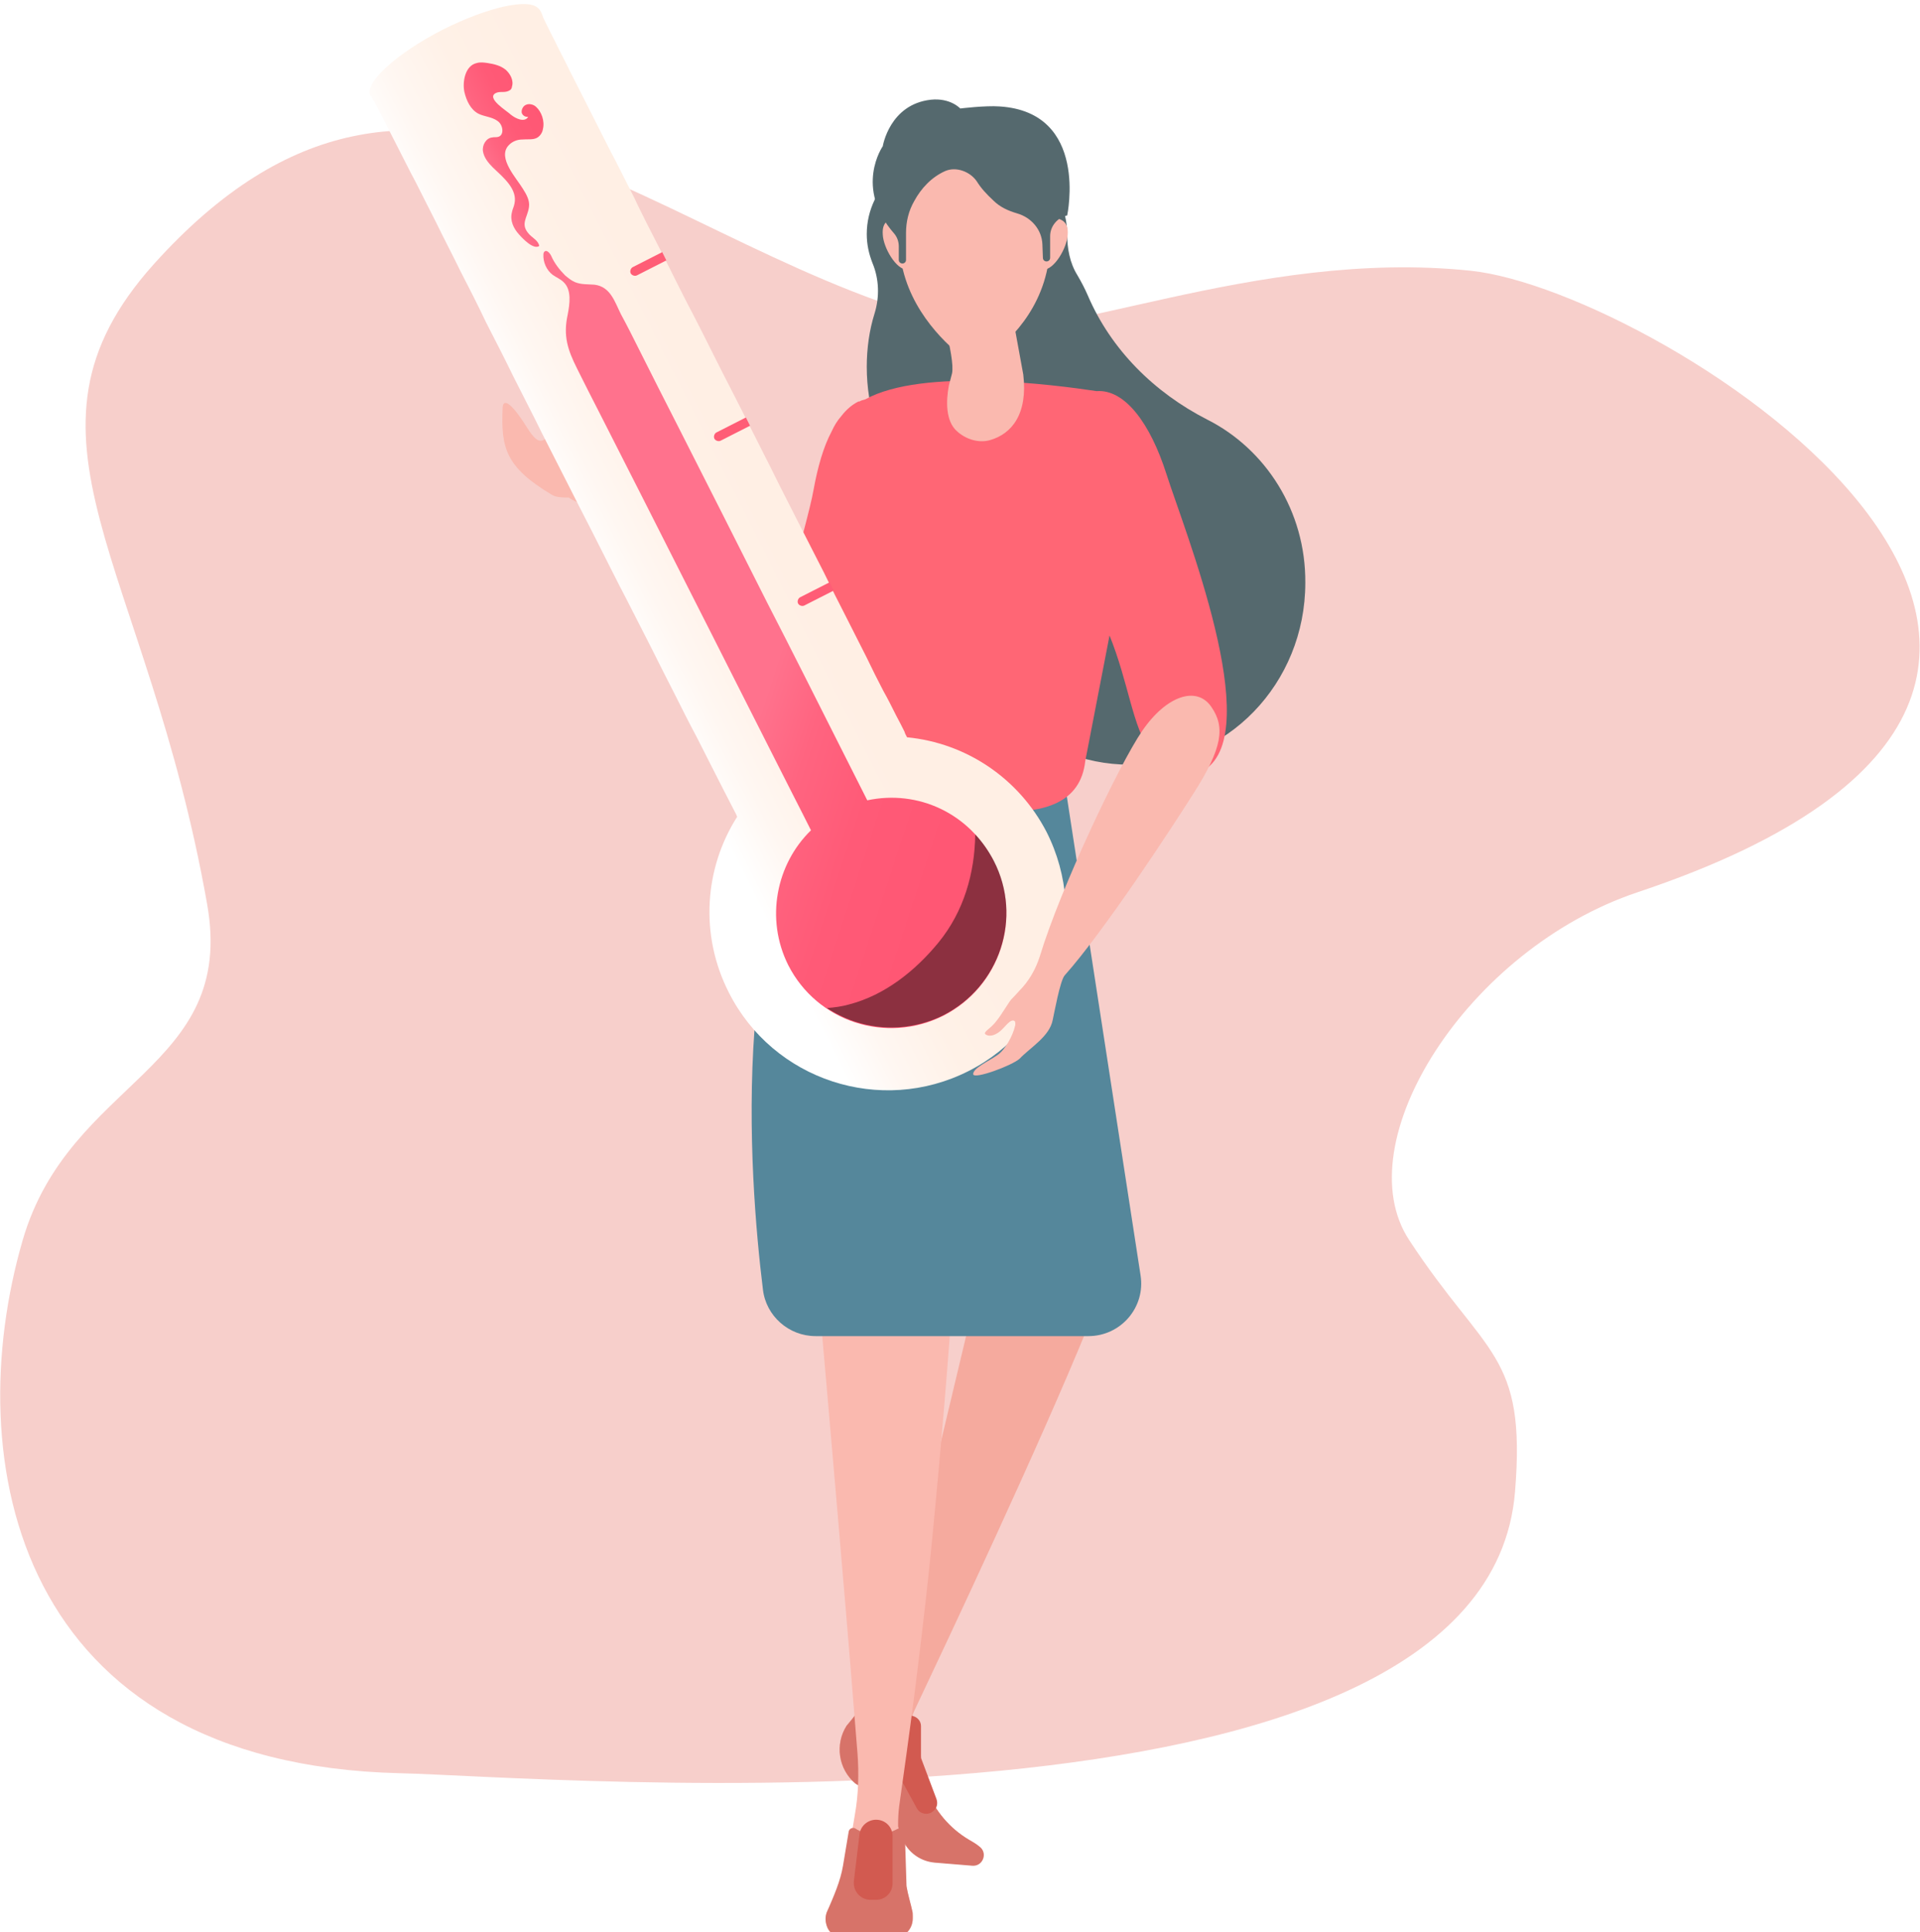 <?xml version="1.0" encoding="utf-8"?>
<!-- Generator: Adobe Illustrator 22.0.1, SVG Export Plug-In . SVG Version: 6.00 Build 0)  -->
<svg version="1.1" xmlns="http://www.w3.org/2000/svg" xmlns:xlink="http://www.w3.org/1999/xlink" x="0px" y="0px"
	 viewBox="0 0 371.7 374" style="enable-background:new 0 0 371.7 374;" xml:space="preserve">
<style type="text/css">
	.st0{fill:#F7CFCB;}
	.st1{fill:#F5AA9E;}
	.st2{fill:#D77369;}
	.st3{fill:#D25A50;}
	.st4{fill:#FAB9AF;}
	.st5{fill:#55879B;}
	.st6{fill:#55696E;}
	.st7{fill:#FF6675;}
	.st8{fill:url(#SVGID_1_);}
	.st9{fill:url(#SVGID_2_);}
	.st10{fill:#FF5D76;}
	.st11{filter:url(#Adobe_OpacityMaskFilter);}
	.st12{filter:url(#Adobe_OpacityMaskFilter_1_);}
	.st13{mask:url(#SVGID_3_);fill:url(#SVGID_4_);}
	.st14{opacity:0.45;fill:url(#SVGID_5_);}
	.st15{fill:url(#SVGID_6_);}
</style>
<g id="FONDO">
	<path class="st0" d="M29.8,51.1c52.7-58.5,97.7-1.5,156.7,12.1c17.2,4,56.3-15.2,98.2-10.8c36.8,3.8,155.6,79.1,32.3,120.3
		c-32.9,11-56.6,48.4-44.2,67.3c14.8,22.6,22.7,21.8,20.5,48.7c-5.7,70.8-188.1,55.1-215.9,54.5C3,341.4-8,282.6,4.4,240
		c9.1-31.2,41.4-32.9,35.7-65C28.4,108.7-0.1,84.4,29.8,51.1z"/>
</g>
<g id="OBJECTS">
	<g>
		<path class="st1" d="M163.9,334c4.7-5.5,8-12.1,9.7-19.1l15.6-65.4c1.2-5.2,6-8.8,11.4-8.5l0,0c7.9,0.4,13,8.5,10,15.8
			c-9.3,22.8-27.2,60.8-33.4,73.9c-0.6,1.2-0.9,2.4-1.1,3.7c-0.2,1.9,0,3.8,0.7,5.5l2.5,6.4c1.6,4.1,4.5,7.5,8.2,9.7
			c0.7,0.4,1.4,0.8,2,1.3c1.7,1.2,0.7,3.9-1.4,3.7l-7.3-0.6c-3.1-0.3-5.6-2.4-6.5-5.4c-1.1-3.6-3.5-6.6-6.6-8.5l-2.2-1.4
			C162.3,342.4,161.6,337.6,163.9,334L163.9,334z"/>
		<path class="st2" d="M163.9,334L163.9,334c1.8-2.1,3.4-4.3,4.7-6.7c0.1,5,3.4,9.7,8.6,11.5c0.1,0.3,0.2,0.7,0.3,1l1.9,6.6
			c1.6,4.1,4.5,7.5,8.2,9.7c0.7,0.4,1.4,0.8,2,1.3c1.7,1.2,0.7,3.9-1.4,3.7l-7.3-0.6c-3.1-0.3-5.6-2.4-6.5-5.4
			c-1.1-3.6-3.5-6.6-6.6-8.5l-2.2-1.4C162.3,342.4,161.6,337.6,163.9,334z"/>
		<path class="st3" d="M178.3,334.1v5.7c0,0.3,0,0.5,0.1,0.7l2.9,7.7c0.3,0.9,0.1,1.8-0.7,2.4l0,0c-1,0.8-2.5,0.5-3.1-0.6l-4.6-8.4
			c-0.2-0.3-0.2-0.6-0.3-0.9l-0.2-6.9c0-1.4,1.2-2.4,2.6-2.1l1.6,0.4C177.6,332.3,178.3,333.1,178.3,334.1z"/>
		<path class="st4" d="M160.4,369.4c1.6-2.7,3-5.5,3.5-8.6l1.6-9.6c0.7-3.9,0.8-8,0.5-11.9c-6.2-78.3-12.8-140.2-12-158
			c0.2-4.8,1.1-9.6,3-14c9.6-22.5,27.4-16.3,29.2,25.9c1,23.8-1.9,64-5.1,98c-2.4,26.3-5.7,48.9-6.9,57.5c-0.4,2.5-0.4,4.9-0.2,7.4
			l0,0l1.5,9.1c0.2,1.3,0.9,3.7,1.1,4.7c0.1,0.3,0.1,0.7,0.1,1v0.5c0,2.1-1.7,3.8-3.8,3.8h-0.8h-8.3h-0.1c-1.5,0-2.9-0.7-3.5-2
			C159.7,371.8,159.7,370.5,160.4,369.4z"/>
		<path class="st2" d="M160.2,369.8c1.2-2.8,2.5-5.7,3-8.7l1.1-6.6c0.1-0.6,0.8-0.9,1.3-0.6c1.1,0.7,2.6,1.3,3.9,1.3
			c1.4,0,3.1-0.6,4.4-1.3c0.3-0.1,0.6-0.1,0.8,0c0.3,0.1,0.4,0.4,0.4,0.7c0,0.3,0,0.7,0.1,1l0.3,9.5c0.2,1.3,0.9,3.7,1.1,4.7
			c0.1,0.3,0.1,0.7,0.1,1v0.5c0,2.1-1.7,3.8-3.8,3.8h-9.2c-1.5,0-2.9-0.7-3.5-2C159.7,372,159.7,370.8,160.2,369.8z"/>
		<path class="st5" d="M147.7,249.6c0.6,5.1,5,9,10.2,9h52.8c6.3,0,11.1-5.6,10.1-11.8l-15.2-98.7c0,0-34.7-9.8-41.8-2
			C140.7,171.4,145,227.7,147.7,249.6z"/>
		<path class="st6" d="M233.7,81.2c-10.2-5.2-18.6-13.5-23.1-24c-0.6-1.4-1.3-2.7-2-3.9c-1.5-2.4-2-5.2-2-8c0,0,0,0,0,0
			c0-9.4-8.7-17-19.4-17s-19.4,7.6-19.4,17c0,2,0.4,3.8,1.1,5.6c1.3,3.1,1.4,6.6,0.4,9.8c-1,3.2-1.5,6.7-1.5,10.3
			c0,8,2.5,15.2,6.6,20.4c5.7,7.3,9.4,15.9,10.4,25.1c1.8,17,15.6,31.5,33.9,31.5c18.8,0,34-15.7,34-35.2
			C252.8,98.9,245,86.9,233.7,81.2z"/>
		<path class="st7" d="M157.5,94.8c0.8-4.4,1.9-8.3,3.5-11.3c0.5-1.1,1.1-2.1,1.9-3c1-1.3,2.1-2.2,3.3-2.8c0,0,0,0,0.1,0l0.1,0
			c0.3-0.2,0.7-0.3,1.1-0.4c11.2-6.2,36.8-2.8,44.8-1.6c5.5-0.4,10.4,6.3,13.5,16c3.4,10.7,19.2,49.8,7.4,57.3
			c-3.4,2.2-8.3-0.5-10.4-3.4c-3.6-5-4.3-13.5-8-22.6l-4.7,24.3c-0.9,8.2-8.1,10-16.3,9.8l-12.3-0.4c-8-0.2-14.4-2.1-15.1-10.1
			l-0.9-8c-0.1-0.7-1.1-0.8-1.3-0.1c-1.2,5-1.6,7.6-5.5,10.7c-4.7,3.8-11.5-0.7-11.2-8.4C148.1,127.6,156.3,101.8,157.5,94.8z"/>
		<path class="st4" d="M181.3,57.2h16c-0.9,2.2-1.2,4.7-0.7,7.1l1.5,8.2c0.9,7.6-2.2,11.5-6.5,12.7c-2.2,0.6-4.7-0.2-6.4-1.8
			c-2.1-1.9-2.1-5.7-1.5-8.8l0.6-2.3C185,69.2,181.3,57.2,181.3,57.2z"/>
		<path class="st4" d="M200,46.4c-0.2,2.5-0.3,5.6,1.9,5.8c2.2,0.1,4.7-4.3,4.8-6.8c0.2-2.5-1.2-3.2-3.4-3.3
			C201.1,41.9,200.1,43.9,200,46.4z"/>
		<path class="st4" d="M177.6,46.4c0.2,2.5,0.3,5.6-1.9,5.8c-2.2,0.1-4.7-4.3-4.8-6.8c-0.2-2.5,1.2-3.2,3.4-3.3
			C176.5,41.9,177.5,43.9,177.6,46.4z"/>
		<path class="st4" d="M174.1,46.4c0,11,7.3,18.6,11.5,22.1c1.8,1.5,4.2,1.6,6.1,0.2c4.3-3.2,11.6-10.3,11.6-22.1
			c0-12.9-7-18.2-14.7-18.2C180.9,28.3,174.1,33.4,174.1,46.4z"/>
		<path class="st6" d="M170.9,28.3c0,0,1.3-8.1,9.3-9c3.8-0.4,5.7,1.7,5.7,1.7s4.8-0.6,7.6-0.4c17.4,1.1,13.1,21.1,13.1,21.1h0
			c-1.9,0.4-3.3,2.1-3.3,4v4.2c0,0.4-0.3,0.7-0.7,0.7c-0.4,0-0.7-0.3-0.7-0.7l-0.1-2.6c-0.1-2.8-2.1-5.2-4.9-6
			c-1.7-0.5-3.3-1.2-4.6-2.5c-1.3-1.2-2.4-2.4-3.2-3.7c-1.3-1.9-4-2.9-6.1-2c-2.7,1.2-4.7,3.4-6,5.8c-1.1,1.9-1.6,4-1.6,6.2v5.2
			c0,0.4-0.3,0.7-0.7,0.7c-0.4,0-0.7-0.3-0.7-0.7v-2.6c0-0.9-0.3-1.8-0.9-2.5C165.3,36.3,170.9,28.3,170.9,28.3z"/>
		<path class="st4" d="M106.9,95.8c0.8,0.5,2.3,0.5,3.2,0.5c1.2,0.9,3.7,1.5,4.7,3.1c6.3,9.5,22.3,27.3,27.7,33.3
			c7.1,7.7,12.2,13.4,15.9,10c3.7-3.4,4.3-7.6-2.8-15.3c-5.1-5.6-24.2-22.6-35.8-30.3c0.8-0.5-0.2-1.2-1-2.1c-1.2-1.2-1.5-1.3-3-2.3
			c-1.9-1.4-2.3-0.7-3.3-2.9c-0.4-0.8-2.1-7.2-4.6-9.2c-1.3-1-2.2-1.7-2.5-1.1c-0.3,0.6,0.1,1.6,1.3,2.5c0.9,0.6,0.2-0.9,0,0
			c-0.1,0.3,0.6,2.5,0.3,2.5c-1.9,0-2.2,2.7-5-1.8c-3.4-5.4-4.7-5.5-4.7-3.6C97,86.6,97.8,90.4,106.9,95.8z"/>
		<path class="st3" d="M168.5,367.7h1.1c1.8,0,3.2-1.4,3.2-3.2v-9.1c0-1.8-1.4-3.2-3.2-3.2l0,0c-1.6,0-3,1.2-3.2,2.8l-1.1,9.1
			C165.1,366,166.6,367.7,168.5,367.7z"/>
	</g>
	<g>
		
			<linearGradient id="SVGID_1_" gradientUnits="userSpaceOnUse" x1="146.055" y1="129.602" x2="109.78" y2="129.602" gradientTransform="matrix(0.892 -0.452 0.452 0.892 -39.462 50.695)">
			<stop  offset="1.528620e-02" style="stop-color:#FFEFE4"/>
			<stop  offset="0.416" style="stop-color:#FFF1E7"/>
			<stop  offset="0.749" style="stop-color:#FFF7F2"/>
			<stop  offset="1" style="stop-color:#FFFFFF"/>
		</linearGradient>
		<path class="st8" d="M175.6,142.7c-0.2-0.4-0.4-0.7-0.5-1.1c-0.5-1-1-2-1.6-3.1c-0.8-1.6-1.6-3.2-2.5-4.8
			c-1.1-2.1-2.2-4.3-3.2-6.4c-1.3-2.6-2.6-5.1-3.9-7.7c-1.5-2.9-3-5.9-4.4-8.8c-1.6-3.2-3.3-6.4-4.9-9.6c-1.7-3.4-3.5-6.8-5.2-10.3
			c-1.8-3.6-3.6-7.1-5.4-10.7c-1.8-3.6-3.7-7.2-5.5-10.8c-1.8-3.6-3.6-7.2-5.5-10.8c-1.8-3.5-3.5-7-5.3-10.5c-1.7-3.3-3.4-6.6-5-10
			c-1.6-3.1-3.1-6.2-4.7-9.2c-1.4-2.8-2.8-5.5-4.2-8.3c-1.2-2.4-2.4-4.7-3.6-7.1c-0.9-1.9-1.9-3.7-2.8-5.6c-0.7-1.3-1.3-2.6-2-4
			c-0.4-0.7-0.5-1.7-1.2-2.3c-1.9-2-9.8-0.2-18.4,4.1c-9,4.6-15.3,10.3-14.1,12.8c0,0,0.1,0,0.2,0.1c0.1,0.5,0.5,0.9,0.7,1.3
			c0.5,1,1.1,2.1,1.6,3.1c0.9,1.8,1.8,3.5,2.7,5.3c1.2,2.3,2.3,4.6,3.5,6.8c1.4,2.7,2.7,5.4,4.1,8.1c1.5,3.1,3.1,6.1,4.6,9.2
			c1.7,3.3,3.4,6.6,5,10c1.8,3.5,3.6,7,5.3,10.5c1.8,3.6,3.7,7.2,5.5,10.9c1.9,3.7,3.7,7.3,5.6,11c1.8,3.6,3.7,7.2,5.5,10.8
			c1.8,3.5,3.5,7,5.3,10.4c1.7,3.3,3.3,6.5,5,9.8c1.5,3,3,6,4.5,8.9c1.3,2.6,2.6,5.2,4,7.8c1.1,2.2,2.2,4.3,3.3,6.5
			c0.8,1.6,1.7,3.3,2.5,4.9c0.5,1,1.1,2.1,1.6,3.1c0.2,0.4,0.4,0.7,0.5,1.1c-6.3,9.9-7.3,22.8-1.6,34c8.6,17,29.4,23.8,46.4,15.2
			c17-8.6,23.7-29.3,15.1-46.3C197.2,150.6,187,143.8,175.6,142.7z"/>
		
			<linearGradient id="SVGID_2_" gradientUnits="userSpaceOnUse" x1="133.951" y1="154.237" x2="164.517" y2="184.802" gradientTransform="matrix(0.892 -0.452 0.452 0.892 -39.462 50.695)">
			<stop  offset="1.528620e-02" style="stop-color:#FF728D"/>
			<stop  offset="0.269" style="stop-color:#FF6480"/>
			<stop  offset="0.593" style="stop-color:#FF5A77"/>
			<stop  offset="1" style="stop-color:#FF5774"/>
		</linearGradient>
		<path class="st9" d="M167.9,154.9c-1.7-3.4-3.5-6.9-5.2-10.3c-4.7-9.3-9.4-18.7-14.2-28c-5.7-11.3-11.4-22.6-17.1-33.8
			c-2.6-5.1-5.2-10.2-7.8-15.4c-1.1-2.2-2.2-4.4-3.4-6.6c-1.2-2.4-2-5.3-5.1-5.7c-1.3-0.1-2.6,0-3.8-0.5c-0.7-0.3-1.3-0.8-1.9-1.3
			c-1.1-1.1-2.1-2.4-2.7-3.8c-0.3-0.6-0.9-1.2-1.3-0.8c-0.1,0.1-0.2,0.3-0.2,0.5c-0.1,1.5,0.6,3.1,1.8,4c0.7,0.5,1.5,0.8,2.1,1.4
			c1.6,1.5,1.2,4.2,0.8,6.3c-0.9,4.1,0,6.8,1.8,10.4c1.4,2.8,2.8,5.6,4.2,8.3c6,11.8,12,23.6,18,35.5c5.4,10.6,10.7,21.2,16.1,31.8
			c2.3,4.6,4.7,9.2,7,13.8c-6.7,6.5-8.9,17.1-4.4,26.1c5.6,11,19,15.3,30,9.8c11-5.6,15.4-19,9.8-29.9
			C187.7,157.4,177.7,152.8,167.9,154.9z"/>
		<path class="st10" d="M129,50.4l-5.7,2.9c-0.4,0.2-1,0-1.2-0.4l0,0c-0.2-0.4,0-1,0.4-1.2l5.7-2.9L129,50.4z"/>
		<path class="st10" d="M145.2,82.4l-5.7,2.9c-0.4,0.2-1,0-1.2-0.4l0,0c-0.2-0.4,0-1,0.4-1.2l5.7-2.9L145.2,82.4z"/>
		<path class="st10" d="M161.4,114.3l-5.7,2.9c-0.4,0.2-1,0-1.2-0.4l0,0c-0.2-0.4,0-1,0.4-1.2l5.7-2.9L161.4,114.3z"/>
		<defs>
			<filter id="Adobe_OpacityMaskFilter" filterUnits="userSpaceOnUse" x="160.1" y="161.5" width="34.7" height="37.4">
				<feFlood  style="flood-color:white;flood-opacity:1" result="back"/>
				<feBlend  in="SourceGraphic" in2="back" mode="normal"/>
			</filter>
		</defs>
		<mask maskUnits="userSpaceOnUse" x="160.1" y="161.5" width="34.7" height="37.4" id="SVGID_3_">
			<g class="st11">
				<defs>
					<filter id="Adobe_OpacityMaskFilter_1_" filterUnits="userSpaceOnUse" x="160.1" y="161.5" width="34.7" height="37.4">
						<feFlood  style="flood-color:white;flood-opacity:1" result="back"/>
						<feBlend  in="SourceGraphic" in2="back" mode="normal"/>
					</filter>
				</defs>
				<mask maskUnits="userSpaceOnUse" x="160.1" y="161.5" width="34.7" height="37.4" id="SVGID_3_">
				</mask>
				
					<linearGradient id="SVGID_4_" gradientUnits="userSpaceOnUse" x1="132.274" y1="210.123" x2="155.525" y2="233.374" gradientTransform="matrix(0.892 -0.452 0.452 0.892 -39.462 50.695)">
					<stop  offset="4.444360e-03" style="stop-color:#000000"/>
					<stop  offset="9.185350e-02" style="stop-color:#060606"/>
					<stop  offset="0.205" style="stop-color:#161616"/>
					<stop  offset="0.332" style="stop-color:#313131"/>
					<stop  offset="0.47" style="stop-color:#565656"/>
					<stop  offset="0.616" style="stop-color:#868686"/>
					<stop  offset="0.766" style="stop-color:#BFBFBF"/>
					<stop  offset="0.914" style="stop-color:#FFFFFF"/>
				</linearGradient>
				<path class="st13" d="M181.7,182.4c-4.5,5.5-10.4,10.2-17.3,12c-1.4,0.4-2.9,0.6-4.3,0.7c6.5,4.3,15,5.1,22.5,1.4
					c11-5.6,15.4-19,9.8-29.9c-1-1.9-2.2-3.6-3.6-5.1C188.7,169,186.6,176.4,181.7,182.4z"/>
			</g>
		</mask>
		
			<linearGradient id="SVGID_5_" gradientUnits="userSpaceOnUse" x1="132.274" y1="210.123" x2="155.525" y2="233.374" gradientTransform="matrix(0.892 -0.452 0.452 0.892 -39.462 50.695)">
			<stop  offset="4.444360e-03" style="stop-color:#000000"/>
			<stop  offset="0.914" style="stop-color:#000000"/>
		</linearGradient>
		<path class="st14" d="M181.7,182.4c-4.5,5.5-10.4,10.2-17.3,12c-1.4,0.4-2.9,0.6-4.3,0.7c6.5,4.3,15,5.1,22.5,1.4
			c11-5.6,15.4-19,9.8-29.9c-1-1.9-2.2-3.6-3.6-5.1C188.7,169,186.6,176.4,181.7,182.4z"/>
		
			<linearGradient id="SVGID_6_" gradientUnits="userSpaceOnUse" x1="127.183" y1="43.557" x2="141.639" y2="43.557" gradientTransform="matrix(0.892 -0.452 0.452 0.892 -39.462 50.695)">
			<stop  offset="1.528620e-02" style="stop-color:#FF728D"/>
			<stop  offset="0.269" style="stop-color:#FF6480"/>
			<stop  offset="0.593" style="stop-color:#FF5A77"/>
			<stop  offset="1" style="stop-color:#FF5774"/>
		</linearGradient>
		<path class="st15" d="M103.8,20.7c-0.5-0.5-1.4-0.7-2-0.4c-0.5,0.2-0.9,0.9-0.8,1.5c0.1,0.5,0.7,0.9,1.2,0.8c0,0,0,0,0,0.1
			c-0.7,1-2.3,0.3-3.3-0.5C98.2,21.5,94,19,96,18c0.4-0.2,0.9-0.2,1.4-0.2c0.5,0,1-0.1,1.4-0.4c0.2-0.2,0.3-0.4,0.3-0.6
			c0.4-1.2-0.3-2.5-1.2-3.3c-1-0.8-2.2-1.1-3.5-1.3c-0.7-0.1-1.4-0.2-2.1,0c-2.3,0.5-2.8,3.7-2.4,5.6c0.4,1.7,1.2,3.4,2.7,4.2
			c1.2,0.6,2.6,0.6,3.7,1.4c1.1,0.7,1.4,2.8,0.1,3.1c-0.4,0.1-0.7,0-1.1,0.1c-1.2,0.1-2,1.5-1.8,2.7c0.2,1.2,1,2.2,1.9,3.1
			c2.1,2,4.8,4.2,4.2,7c-0.1,0.6-0.4,1.1-0.5,1.7c-0.4,1.6,0.3,3.1,1.4,4.3c0.7,0.8,2.8,3,3.9,2.2c-0.2-1-1.2-1.5-1.9-2.2
			c-1.9-2-0.4-3.2-0.1-5.3c0.2-1.3-0.5-2.5-1.2-3.6c-1.2-2-4.9-5.9-2.8-8.3c0.7-0.8,1.7-1.2,2.7-1.2c1-0.1,2,0.1,2.8-0.3
			c0.6-0.3,1.1-1,1.2-1.7C105.5,23.4,104.8,21.6,103.8,20.7z"/>
	</g>
	<path class="st4" d="M193.1,204.2c1.5-1,3-3.8,3.4-5.6c0.1-0.2,0.1-0.9-0.1-1c-0.8-0.5-1.9,1.3-2.8,2c-1.2,1-2.3,1-2.8,0.6
		c-0.5-0.4,0.6-0.9,1.7-2.1c1.5-1.7,2.8-4.3,3.5-4.9c0.1-0.1,0.6-0.6,1.3-1.4c1.9-1.9,3.2-4.2,4-6.7c4-13.2,15.4-37.2,19.8-43.6
		c4.7-6.9,10.6-8.8,13.4-4.7c2.7,3.9,2.2,7.9-3.4,16.7c-4.3,6.8-17.4,26.8-25,35.3c-0.9,1.1-2,7.3-2.3,8.6c-0.6,3.2-4.3,5.3-6.4,7.5
		c-1.4,1.3-8.9,4.1-9,3C188.4,206.7,191.4,205.4,193.1,204.2z"/>
</g>
</svg>
